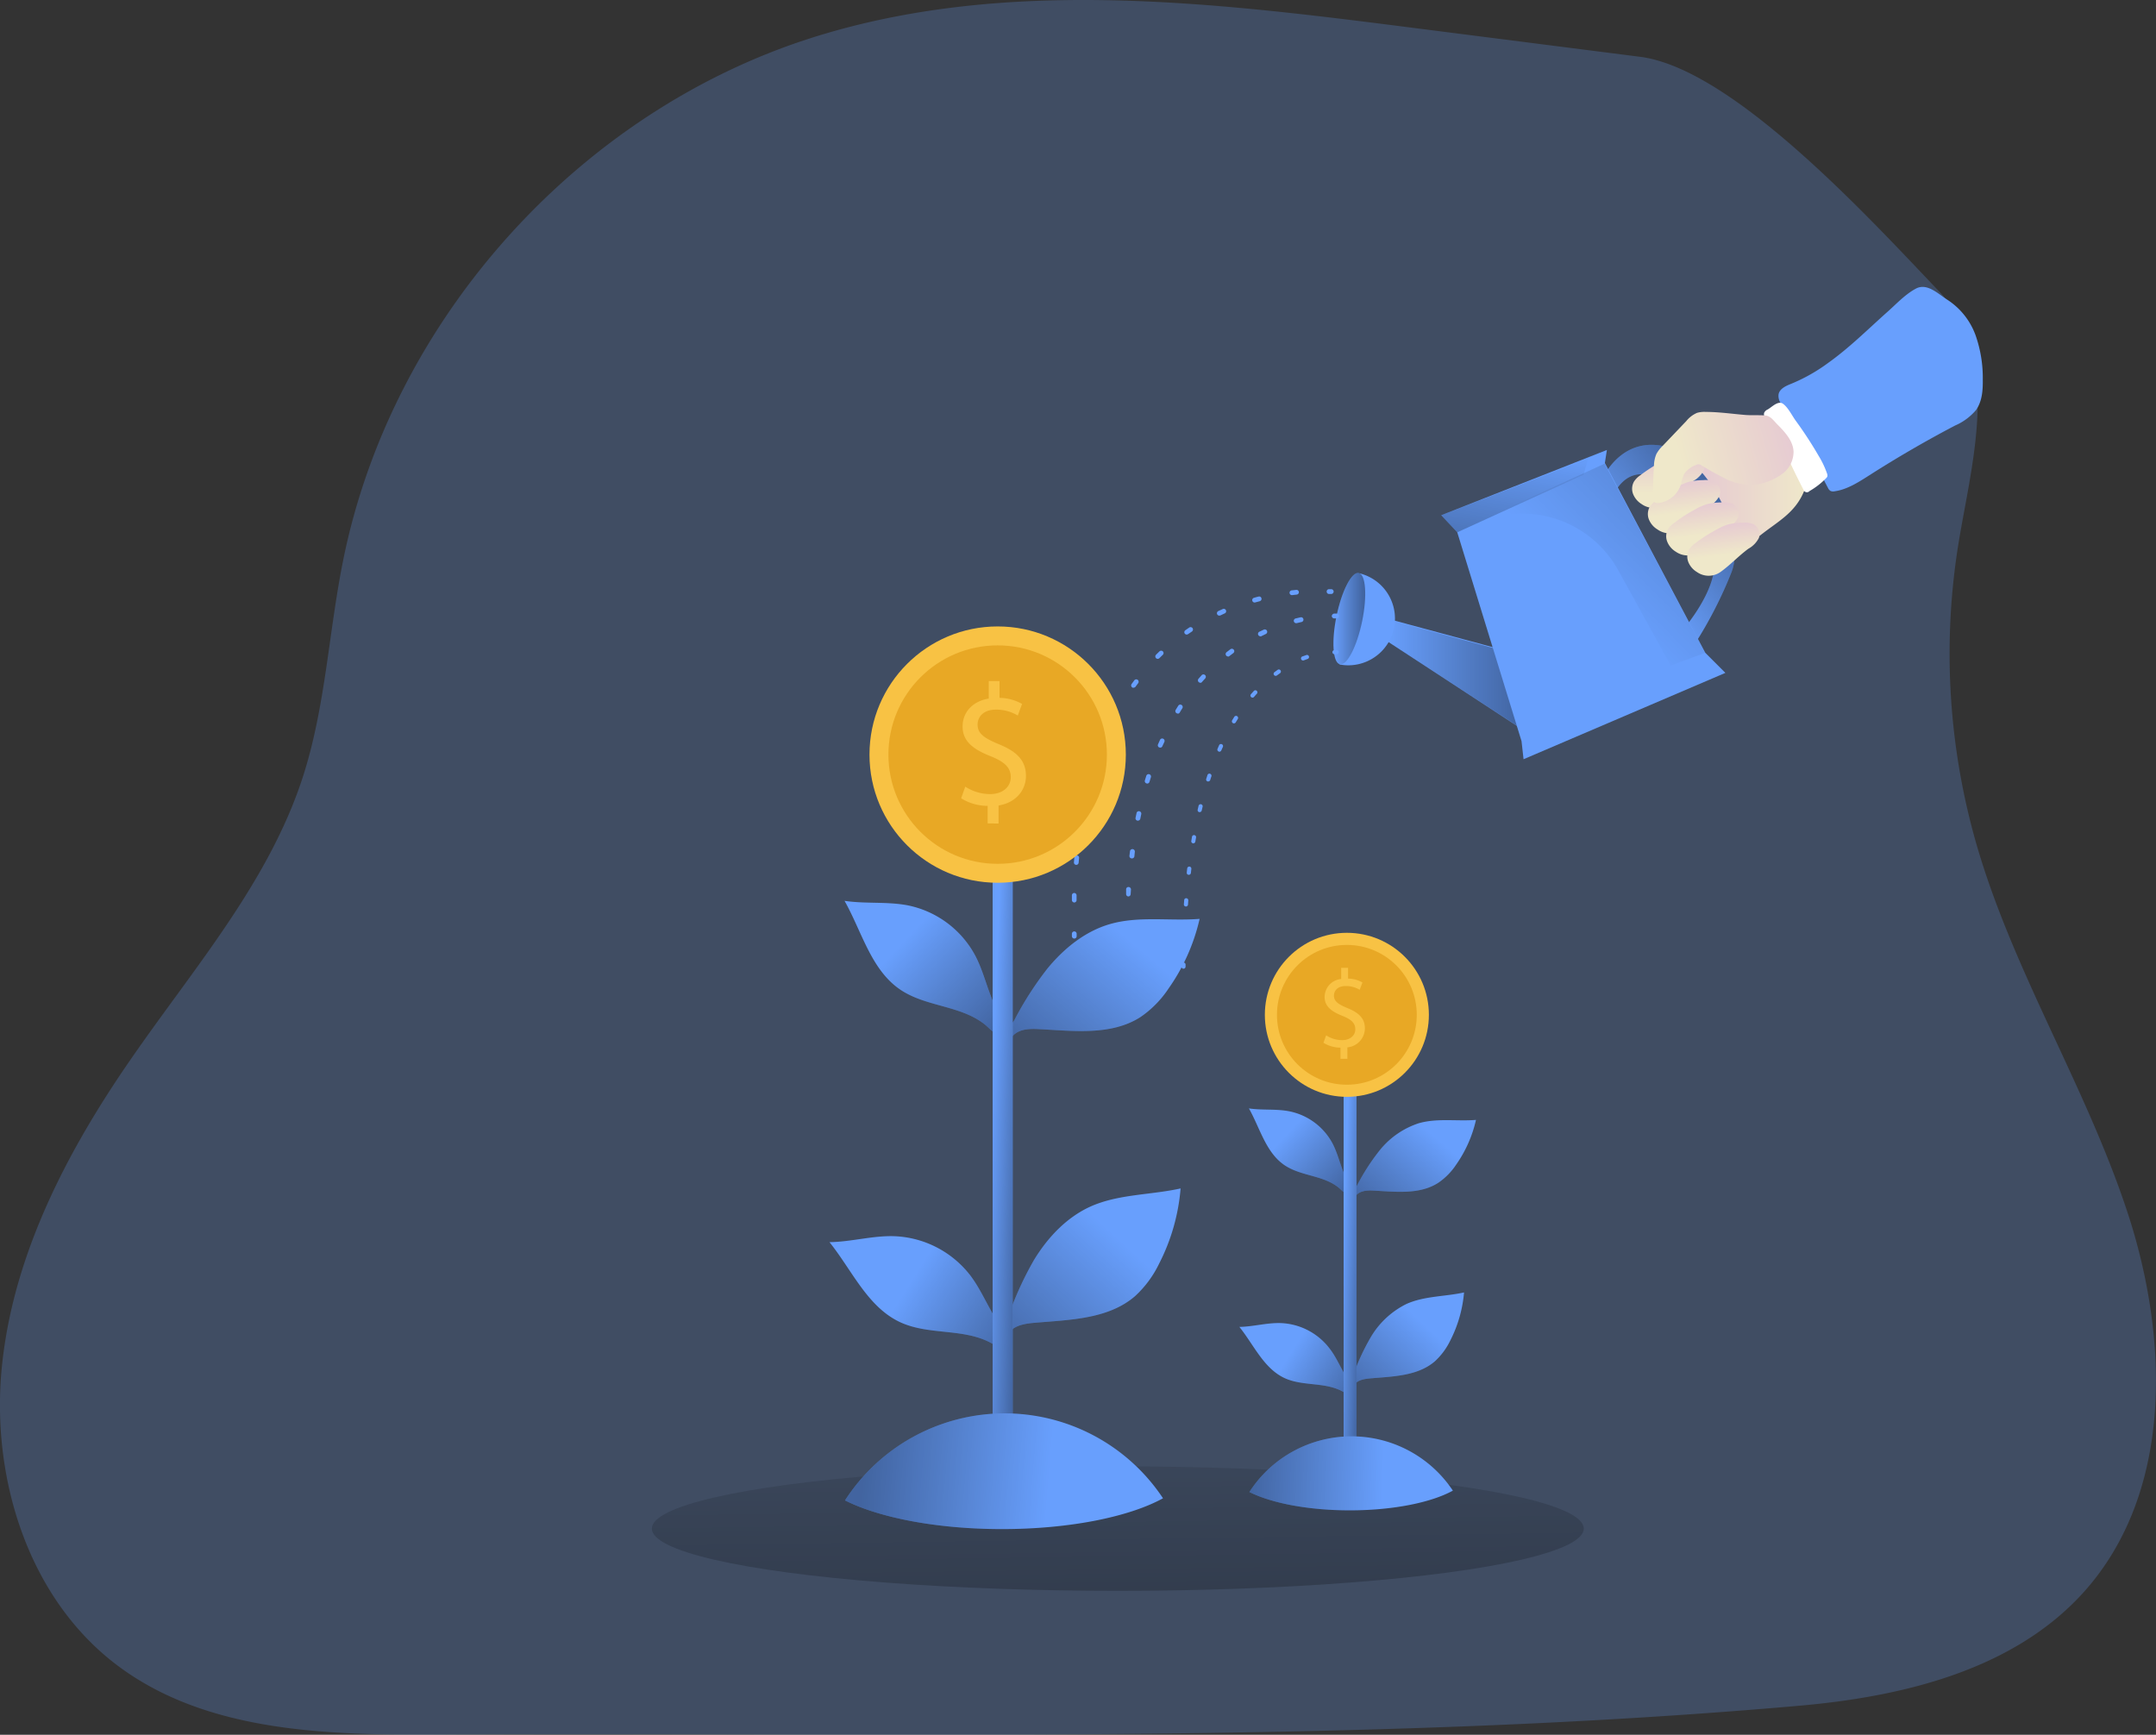 <svg id="Layer_1" data-name="Layer 1" xmlns="http://www.w3.org/2000/svg" xmlns:xlink="http://www.w3.org/1999/xlink" viewBox="0 0 521.27 419.46"><rect x="0" y="0" width="521.27" height="419.46" fill="#333333" stroke="none"/><defs><linearGradient id="linear-gradient" x1="335.42" y1="163.77" x2="369.65" y2="163.77" gradientUnits="userSpaceOnUse"><stop offset="0" stop-color="#010101" stop-opacity="0"/><stop offset="0.95" stop-color="#010101"/></linearGradient><linearGradient id="linear-gradient-2" x1="414.41" y1="140.87" x2="445.57" y2="140.87" gradientUnits="userSpaceOnUse"><stop offset="0" stop-color="#e4c5d5"/><stop offset="0.42" stop-color="#e9d3cf"/><stop offset="1" stop-color="#efe8ca"/></linearGradient><linearGradient id="linear-gradient-3" x1="402.02" y1="159.67" x2="426.78" y2="140.57" xlink:href="#linear-gradient"/><linearGradient id="linear-gradient-4" x1="412.09" y1="129.7" x2="412.09" y2="140.18" xlink:href="#linear-gradient-2"/><linearGradient id="linear-gradient-5" x1="415.06" y1="136.09" x2="416.19" y2="144.91" xlink:href="#linear-gradient-2"/><linearGradient id="linear-gradient-6" x1="419.49" y1="141.43" x2="420.62" y2="150.25" xlink:href="#linear-gradient-2"/><linearGradient id="linear-gradient-7" x1="424.59" y1="146.35" x2="425.72" y2="155.17" xlink:href="#linear-gradient-2"/><linearGradient id="linear-gradient-8" x1="447.21" y1="123.7" x2="415" y2="132.6" xlink:href="#linear-gradient-2"/><linearGradient id="linear-gradient-9" x1="392.31" y1="164.4" x2="454.79" y2="103.21" xlink:href="#linear-gradient"/><linearGradient id="linear-gradient-10" x1="331.12" y1="170.57" x2="338.8" y2="170.57" gradientTransform="translate(434.31 -191.95) rotate(78.34)" xlink:href="#linear-gradient"/><linearGradient id="linear-gradient-11" x1="367.68" y1="107.7" x2="354.09" y2="200.2" xlink:href="#linear-gradient"/><linearGradient id="linear-gradient-12" x1="269.7" y1="329.11" x2="273.58" y2="607.51" xlink:href="#linear-gradient"/><linearGradient id="linear-gradient-13" x1="283.42" y1="249.7" x2="255.9" y2="282.08" xlink:href="#linear-gradient"/><linearGradient id="linear-gradient-14" x1="227.65" y1="248.15" x2="251.69" y2="270.49" xlink:href="#linear-gradient"/><linearGradient id="linear-gradient-15" x1="279.2" y1="320.56" x2="249.42" y2="352.77" xlink:href="#linear-gradient"/><linearGradient id="linear-gradient-16" x1="229.11" y1="330.61" x2="256.47" y2="347.76" xlink:href="#linear-gradient"/><linearGradient id="linear-gradient-17" x1="239.02" y1="283.69" x2="247.6" y2="284.02" xlink:href="#linear-gradient"/><linearGradient id="linear-gradient-18" x1="262.47" y1="377.78" x2="215.21" y2="373.9" xlink:href="#linear-gradient"/><linearGradient id="linear-gradient-19" x1="355.79" y1="295.96" x2="338.18" y2="316.67" xlink:href="#linear-gradient"/><linearGradient id="linear-gradient-20" x1="320.11" y1="294.97" x2="335.48" y2="309.26" xlink:href="#linear-gradient"/><linearGradient id="linear-gradient-21" x1="353.09" y1="341.3" x2="334.03" y2="361.91" xlink:href="#linear-gradient"/><linearGradient id="linear-gradient-22" x1="321.04" y1="347.72" x2="338.54" y2="358.7" xlink:href="#linear-gradient"/><linearGradient id="linear-gradient-23" x1="324.24" y1="310.15" x2="329.73" y2="310.36" xlink:href="#linear-gradient"/><linearGradient id="linear-gradient-24" x1="343.15" y1="377.46" x2="308.68" y2="376.49" xlink:href="#linear-gradient"/></defs><title>Saving 2</title><path d="M436.9,51.91c-11.06-9-22.27-16-31.66-17.2l-56.06-7.15c-48.11-6.14-98-12.13-144.26,2.58-56.49,18-101.48,68.14-113.21,126.25-3.53,17.46-4.28,35.53-9.77,52.48C73.71,234.27,55.62,255,40.42,277,25,299.26,12,324.18,9.21,351.17s6.3,56.33,28,72.58,51.06,16.8,78.21,16.65c108.61-.59,220.6,2.51,328.58-7,25.2-2.24,51.87-8.77,68.71-27.65,21.45-24.07,20.46-61.09,10.37-91.71s-27.78-58.42-36.63-89.42a166.53,166.53,0,0,1-4.43-70.8c3-19.6,11.3-46-4.49-62.42C468,81.42,452.59,64.66,436.9,51.91Z" transform="translate(-8.73 -20.98)" fill="#689ffd" opacity="0.24" style="isolation:isolate"/><polygon points="363.26 157.12 336.31 149.83 334.85 154.69 369.08 177.03 363.26 157.12" fill="#689ffd"/><polygon points="363.82 157.46 336.87 150.17 335.42 155.03 369.65 177.36 363.82 157.46" opacity="0.37" fill="url(#linear-gradient)"/><path d="M434.38,150.38c-1.58,1.25-3.1,2.78-5.08,3.18-2.89.58-5.62-1.44-7.77-3.47-2.9-2.74-5.65-5.9-6.72-9.75s0-8.53,3.32-10.71c2.19-1.41,4.95-1.56,7.56-1.56a87.83,87.83,0,0,1,13.74,1.14,8.8,8.8,0,0,1,3.07.91c3.36,1.94,3.68,6.7,2.31,9.86C442.61,145.09,438.52,147.1,434.38,150.38Z" transform="translate(-8.73 -20.98)" fill="url(#linear-gradient-2)"/><path d="M396.39,136.34s4.22-9.49,14.31-7.54,20.53,20.77,16.64,30.6a101.28,101.28,0,0,1-8.74,17.12L415,174s8.26-9.11,8.26-16.75-12.39-19.43-12.75-19.79-6.68-5-11.17,2.18S396.39,136.34,396.39,136.34Z" transform="translate(-8.73 -20.98)" fill="#689ffd"/><path d="M396.39,136.34s4.22-9.49,14.31-7.54,20.53,20.77,16.64,30.6a101.28,101.28,0,0,1-8.74,17.12L415,174s8.26-9.11,8.26-16.75-12.39-19.43-12.75-19.79-6.68-5-11.17,2.18S396.39,136.34,396.39,136.34Z" transform="translate(-8.73 -20.98)" opacity="0.37" fill="url(#linear-gradient-3)"/><path d="M441.82,113.77c-1.34.53-2.95,1.26-3.09,2.7A3.2,3.2,0,0,0,439,118a27.88,27.88,0,0,0,3.17,5.11c3.39,4.93,5.68,10.51,8.49,15.79a1.74,1.74,0,0,0,.65.79,1.65,1.65,0,0,0,1,.08c3-.42,5.72-2.17,8.31-3.82q10.16-6.5,20.83-12.09a13.75,13.75,0,0,0,5-3.69c1.5-2.06,1.71-4.78,1.67-7.34A31.05,31.05,0,0,0,486.36,102a17.23,17.23,0,0,0-6.67-8.45c-2.29-1.44-5-4.24-7.73-2.79s-5,4-7.22,5.92c-4.63,4.15-9.06,8.55-14.14,12.15A41.75,41.75,0,0,1,441.82,113.77Z" transform="translate(-8.73 -20.98)" fill="#689ffd"/><path d="M436.09,120a1.64,1.64,0,0,0-.84.82,1.4,1.4,0,0,0,.1.9c.57,1.49,1.77,2.62,2.67,3.93a22.5,22.5,0,0,1,1.74,3.34c1.59,3.49,3.24,7,5,10.38a.86.86,0,0,0,1.48.34,18.16,18.16,0,0,0,4-3.11,1.16,1.16,0,0,0,.3-.43,1.2,1.2,0,0,0-.06-.65,21.71,21.71,0,0,0-2-4.24,96.68,96.68,0,0,0-5.65-8.66c-.85-1.2-1.79-3.12-3-4S437.08,119.47,436.09,120Z" transform="translate(-8.73 -20.98)" fill="#fff"/><path d="M405.67,142.89a5.11,5.11,0,0,1-2.07-2.39,3.53,3.53,0,0,1,.2-3.09,5.52,5.52,0,0,1,1.48-1.49,39.76,39.76,0,0,1,5.23-3.36,13.16,13.16,0,0,1,3.06-1.26,15.62,15.62,0,0,1,3.13-.33,5.39,5.39,0,0,1,2.71.38,2.76,2.76,0,0,1,1.3,3.26,6.15,6.15,0,0,1-2.54,2.64c-2.36,1.73-4.35,3.92-6.74,5.62A5,5,0,0,1,405.67,142.89Z" transform="translate(-8.73 -20.98)" fill="url(#linear-gradient-4)"/><path d="M409.47,149a5,5,0,0,1-2.06-2.39,3.56,3.56,0,0,1,.19-3.09,5.86,5.86,0,0,1,1.49-1.49,39.76,39.76,0,0,1,5.23-3.36,13.09,13.09,0,0,1,3.05-1.26,15.79,15.79,0,0,1,3.14-.33,5.4,5.4,0,0,1,2.71.38,2.78,2.78,0,0,1,1.3,3.26A6.17,6.17,0,0,1,422,143.4c-2.36,1.73-4.35,3.92-6.74,5.62A5,5,0,0,1,409.47,149Z" transform="translate(-8.73 -20.98)" fill="url(#linear-gradient-5)"/><path d="M413.9,154.38a5,5,0,0,1-2.06-2.39,3.56,3.56,0,0,1,.19-3.09,5.67,5.67,0,0,1,1.49-1.48,38.83,38.83,0,0,1,5.23-3.37,13.09,13.09,0,0,1,3.05-1.26,15.07,15.07,0,0,1,3.14-.32,5.29,5.29,0,0,1,2.71.37,2.79,2.79,0,0,1,1.3,3.27,6.24,6.24,0,0,1-2.54,2.63c-2.37,1.73-4.36,3.92-6.75,5.62A5,5,0,0,1,413.9,154.38Z" transform="translate(-8.73 -20.98)" fill="url(#linear-gradient-6)"/><path d="M419,159.29a5,5,0,0,1-2.06-2.38,3.59,3.59,0,0,1,.19-3.1,6,6,0,0,1,1.48-1.48,39.5,39.5,0,0,1,5.24-3.36,13.12,13.12,0,0,1,3-1.27,16.48,16.48,0,0,1,3.14-.32,5.51,5.51,0,0,1,2.71.37,2.79,2.79,0,0,1,1.3,3.27,6.17,6.17,0,0,1-2.55,2.64c-2.36,1.73-4.35,3.92-6.74,5.62A4.94,4.94,0,0,1,419,159.29Z" transform="translate(-8.73 -20.98)" fill="url(#linear-gradient-7)"/><path d="M421.15,120.58a6.31,6.31,0,0,0-2.12.23,6.8,6.8,0,0,0-2.61,2l-5.72,6a7.81,7.81,0,0,0-1.52,2,7.61,7.61,0,0,0-.56,2.84c-.17,2.55-.25,5.11-.25,7.66a1.5,1.5,0,0,0,.26,1,1.31,1.31,0,0,0,1.11.3,6.48,6.48,0,0,0,5.45-4.7,9.9,9.9,0,0,1,.77-2.4,6.15,6.15,0,0,1,2.8-2.09,1.42,1.42,0,0,1,.56-.18,1.48,1.48,0,0,1,.84.3c1.68,1,3.37,2,5.13,2.86a14.52,14.52,0,0,0,7,1.86,14.28,14.28,0,0,0,7.74-3,6.66,6.66,0,0,0,2.34-5.07c-.11-2.62-2.08-4.74-3.93-6.6-.85-.85-1.59-2-2.84-2.15-1.59-.13-3.23,0-4.84-.12C427.56,121.06,424.36,120.58,421.15,120.58Z" transform="translate(-8.73 -20.98)" fill="url(#linear-gradient-8)"/><polygon points="348.45 124.58 352.33 128.71 367.87 179.21 368.36 183.58 417.16 162.7 412.3 157.84 388.02 111.96 388.51 108.8 348.45 124.58" fill="#689ffd"/><path d="M346,170.57a11.29,11.29,0,0,1-11.32,11.28,10.39,10.39,0,0,1-2.07-.21l4.94-22A11.25,11.25,0,0,1,346,170.57Z" transform="translate(-8.73 -20.98)" fill="#689ffd"/><path d="M366.93,146.7l29.74-13.6L421,178.83l-8.33,3.07L400,158.9a26.49,26.49,0,0,0-28.82-13.13Z" transform="translate(-8.73 -20.98)" opacity="0.37" fill="url(#linear-gradient-9)"/><ellipse cx="334.96" cy="170.57" rx="11.27" ry="3.16" transform="translate(91.49 443.16) rotate(-78.34)" fill="#689ffd"/><ellipse cx="334.96" cy="170.57" rx="11.27" ry="3.16" transform="translate(91.49 443.16) rotate(-78.34)" opacity="0.37" fill="url(#linear-gradient-10)"/><polygon points="352.33 128.71 382.88 114.76 383.97 110.87 348.45 124.58 352.33 128.71" fill="url(#linear-gradient-11)"/><path d="M330.63,164.6h-.07l-.53,0a.57.57,0,0,1-.54-.61.55.55,0,0,1,.61-.54l.59,0a.58.58,0,0,1-.06,1.15Z" transform="translate(-8.73 -20.98)" fill="#689ffd"/><path d="M268.46,239.2h0a.59.59,0,0,1-.57-.59l0-1.15a.57.57,0,0,1,.57-.56h0a.58.58,0,0,1,.56.6l0,1.14A.58.58,0,0,1,268.46,239.2Zm.49-9.1h-.05a.57.57,0,0,1-.52-.63l.1-1.14a.56.56,0,0,1,.63-.52.57.57,0,0,1,.52.63l-.11,1.13A.57.57,0,0,1,269,230.1Zm1.09-9H270a.58.58,0,0,1-.48-.66l.19-1.13a.57.57,0,0,1,.66-.48.58.58,0,0,1,.47.67l-.18,1.12A.58.58,0,0,1,270,221.06Zm1.8-8.94h-.14a.58.58,0,0,1-.42-.7c.09-.38.19-.75.28-1.11a.6.6,0,0,1,.71-.42.58.58,0,0,1,.41.71c-.09.36-.19.73-.28,1.1A.57.57,0,0,1,271.84,212.12Zm2.64-8.71a.45.45,0,0,1-.2,0,.58.58,0,0,1-.35-.74l.4-1.07a.58.58,0,0,1,.75-.34.57.57,0,0,1,.33.74L275,203A.59.59,0,0,1,274.48,203.41Zm3.61-8.36a.54.54,0,0,1-.27-.07.56.56,0,0,1-.24-.77l.53-1a.58.58,0,0,1,1,.54l-.53,1A.58.58,0,0,1,278.09,195.05Zm4.7-7.8a.58.58,0,0,1-.33-.1.59.59,0,0,1-.14-.81l.68-.93a.58.58,0,0,1,.93.69l-.67.91A.57.57,0,0,1,282.79,187.25Zm5.86-7a.58.58,0,0,1-.41-1c.27-.28.55-.54.82-.81a.59.59,0,0,1,.82,0,.58.58,0,0,1,0,.82l-.81.79A.54.54,0,0,1,288.65,180.28Zm7-5.87a.61.61,0,0,1-.48-.25.58.58,0,0,1,.15-.8l.94-.65a.59.59,0,0,1,.81.15.6.6,0,0,1-.16.81l-.93.63A.59.59,0,0,1,295.61,174.41Zm7.87-4.58a.58.58,0,0,1-.24-1.1l1.05-.48a.58.58,0,1,1,.46,1.06l-1,.47A.7.7,0,0,1,303.48,169.83Zm8.54-3.18a.56.56,0,0,1-.55-.42.57.57,0,0,1,.4-.71q.56-.17,1.11-.3a.56.56,0,0,1,.7.41.58.58,0,0,1-.41.71l-1.09.29A.41.41,0,0,1,312,166.65Zm9-1.78a.58.58,0,0,1-.07-1.15l1.15-.12a.57.57,0,1,1,.11,1.14l-1.12.13Z" transform="translate(-8.73 -20.98)" fill="#689ffd"/><path d="M268.47,247.92a.58.58,0,0,1-.58-.56v-.59a.58.58,0,0,1,.57-.58h0a.58.58,0,0,1,.58.56v.58a.57.57,0,0,1-.56.59Z" transform="translate(-8.73 -20.98)" fill="#689ffd"/><path d="M331.87,170.51s.11,0-.57,0a.6.6,0,0,1-.58-.59.66.66,0,0,1,.59-.58c.39,0,.6,0,.6,0a.57.57,0,0,1,.54.61A.58.58,0,0,1,331.87,170.51Z" transform="translate(-8.73 -20.98)" fill="#689ffd"/><path d="M281.55,237.74h0a.57.57,0,0,1-.55-.61L281,236a.55.55,0,0,1,.62-.54.59.59,0,0,1,.55.62l-.08,1.15A.57.57,0,0,1,281.55,237.74Zm.83-9.2h-.07a.58.58,0,0,1-.51-.65l.15-1.16a.59.59,0,0,1,1.16.16L283,228A.58.58,0,0,1,282.38,228.54Zm1.47-9.13h-.11a.58.58,0,0,1-.46-.69l.24-1.13a.56.56,0,0,1,.69-.45.59.59,0,0,1,.45.69l-.23,1.12A.59.59,0,0,1,283.85,219.41Zm2.24-9a.45.45,0,0,1-.16,0,.59.59,0,0,1-.4-.72l.35-1.12a.58.58,0,0,1,.73-.38.58.58,0,0,1,.38.73l-.34,1.1A.59.59,0,0,1,286.09,210.45Zm3.16-8.69a.46.46,0,0,1-.23,0,.57.57,0,0,1-.31-.76l.48-1.07a.57.57,0,0,1,.77-.29.59.59,0,0,1,.29.77l-.47,1A.57.57,0,0,1,289.25,201.76Zm4.24-8.21a.59.59,0,0,1-.31-.09.58.58,0,0,1-.19-.8c.2-.33.41-.66.62-1a.57.57,0,0,1,.8-.18.58.58,0,0,1,.18.8c-.2.32-.41.64-.61,1A.58.58,0,0,1,293.49,193.55Zm5.45-7.45a.59.59,0,0,1-.38-.14.58.58,0,0,1-.06-.82l.78-.88a.58.58,0,0,1,.82,0,.57.57,0,0,1,0,.82c-.25.28-.51.56-.76.85A.6.6,0,0,1,298.94,186.1Zm6.71-6.35a.55.55,0,0,1-.46-.22.58.58,0,0,1,.1-.82l.93-.71a.6.6,0,0,1,.82.13.58.58,0,0,1-.13.81l-.91.69A.57.57,0,0,1,305.65,179.75Zm7.83-4.88a.58.58,0,0,1-.25-1.11l1.06-.5a.58.58,0,1,1,.48,1.06l-1,.49A.58.58,0,0,1,313.48,174.87Zm8.68-3.17a.58.58,0,0,1-.14-1.15l1.15-.27a.57.57,0,0,1,.69.45.58.58,0,0,1-.45.69l-1.11.26Z" transform="translate(-8.73 -20.98)" fill="#689ffd"/><path d="M281.26,246.55h0a.57.57,0,0,1-.57-.59v-.59a.59.59,0,0,1,.59-.57h0a.58.58,0,0,1,.57.59V246A.58.58,0,0,1,281.26,246.55Z" transform="translate(-8.73 -20.98)" fill="#689ffd"/><path d="M331.87,179.17h-.49a.5.5,0,0,1,0-1h0l.52,0a.5.5,0,0,1,0,1Z" transform="translate(-8.73 -20.98)" fill="#689ffd"/><path d="M295,247.86h0a.52.52,0,0,1-.48-.52l0-1a.45.45,0,0,1,.52-.47.5.5,0,0,1,.48.52l0,1A.5.5,0,0,1,295,247.86Zm.42-7.69h0a.5.5,0,0,1-.46-.54l.08-1a.47.47,0,0,1,.53-.46.5.5,0,0,1,.46.54l-.07,1A.5.5,0,0,1,295.43,240.17Zm.73-7.66h-.06a.49.49,0,0,1-.43-.55l.11-1a.5.5,0,0,1,1,.12l-.11,1A.51.51,0,0,1,296.16,232.51Zm1.1-7.62h-.09a.49.49,0,0,1-.4-.58l.17-1a.49.49,0,0,1,.57-.4.51.51,0,0,1,.41.58l-.17.95A.49.49,0,0,1,297.26,224.89Zm1.53-7.54-.11,0a.49.49,0,0,1-.37-.6l.22-.94a.51.51,0,0,1,.61-.36.49.49,0,0,1,.36.6l-.22.94A.51.51,0,0,1,298.79,217.35Zm2.06-7.42a.39.39,0,0,1-.15,0,.49.49,0,0,1-.32-.63l.3-.92a.49.49,0,0,1,.63-.31.51.51,0,0,1,.32.63c-.11.3-.2.6-.3.91A.5.5,0,0,1,300.85,209.93Zm2.72-7.19a.46.46,0,0,1-.2-.05.49.49,0,0,1-.26-.65l.39-.89a.5.5,0,0,1,.91.41l-.39.87A.5.5,0,0,1,303.57,202.74Zm3.51-6.85a.48.48,0,0,1-.26-.07.5.5,0,0,1-.17-.68l.51-.83a.5.5,0,0,1,.85.53c-.17.27-.34.54-.5.81A.5.5,0,0,1,307.08,195.89Zm4.49-6.23a.46.46,0,0,1-.33-.13.49.49,0,0,1-.05-.7l.65-.73a.5.5,0,1,1,.73.67q-.31.34-.63.72A.5.5,0,0,1,311.57,189.66Zm5.6-5.26a.51.51,0,0,1-.4-.2.5.5,0,0,1,.11-.7l.79-.57a.5.5,0,0,1,.57.82l-.77.55A.47.47,0,0,1,317.17,184.4Zm6.71-3.72a.5.5,0,0,1-.17-1l.92-.33a.5.5,0,0,1,.32.94l-.89.33Z" transform="translate(-8.73 -20.98)" fill="#689ffd"/><path d="M294.86,255.21h0a.5.5,0,0,1-.49-.51v-.5a.5.5,0,0,1,.5-.49h0a.5.5,0,0,1,.5.5v.5A.49.49,0,0,1,294.86,255.21Z" transform="translate(-8.73 -20.98)" fill="#689ffd"/><ellipse cx="270.26" cy="369.61" rx="112.66" ry="15.05" fill="url(#linear-gradient-12)"/><path d="M262,255.14c4-4.86,9.1-9,15.13-10.73,7-2,14.41-.68,21.64-1.25A47.53,47.53,0,0,1,291.26,260a25.23,25.23,0,0,1-6.77,6.89c-7.05,4.54-16.17,3.37-24.55,2.93-2.2-.12-4.67-.07-6.21,1.5-.68.7-3.45,2.8-3.08.47.12-.74,2.83-3.22,3.32-4.13A80,80,0,0,1,262,255.14Z" transform="translate(-8.73 -20.98)" fill="#689ffd"/><path d="M244.54,252.07a23.87,23.87,0,0,0-16.19-12.15c-5.06-1-10.32-.35-15.43-1.12,4.21,7.47,6.41,16.72,13.52,21.5,6.19,4.16,14.48,3.73,20.38,8.38,1.65,1.3,2.89,3.45,3.71.35.45-1.68-.31-2.91-1-4.34C247.51,260.63,246.65,256.1,244.54,252.07Z" transform="translate(-8.73 -20.98)" fill="#689ffd"/><path d="M262,255.14c4-4.86,9.1-9,15.13-10.73,7-2,14.41-.68,21.64-1.25A47.53,47.53,0,0,1,291.26,260a25.23,25.23,0,0,1-6.77,6.89c-7.05,4.54-16.17,3.37-24.55,2.93-2.2-.12-4.67-.07-6.21,1.5-.68.7-3.45,2.8-3.08.47.12-.74,2.83-3.22,3.32-4.13A80,80,0,0,1,262,255.14Z" transform="translate(-8.73 -20.98)" opacity="0.37" fill="url(#linear-gradient-13)"/><path d="M244.54,252.07a23.87,23.87,0,0,0-16.19-12.15c-5.06-1-10.32-.35-15.43-1.12,4.21,7.47,6.41,16.72,13.52,21.5,6.19,4.16,14.48,3.73,20.38,8.38,1.65,1.3,2.89,3.45,3.71.35.45-1.68-.31-2.91-1-4.34C247.51,260.63,246.65,256.1,244.54,252.07Z" transform="translate(-8.73 -20.98)" opacity="0.37" fill="url(#linear-gradient-14)"/><path d="M258.7,325.68c3.33-5.48,7.92-10.38,13.77-13,6.76-3,14.48-2.73,21.7-4.34A48.33,48.33,0,0,1,289,326.48a25.92,25.92,0,0,1-5.86,7.92c-6.49,5.6-15.87,5.7-24.41,6.44-2.24.2-4.73.6-6.07,2.4-.59.8-3.08,3.31-3,.91,0-.77,2.4-3.66,2.77-4.64A81,81,0,0,1,258.7,325.68Z" transform="translate(-8.73 -20.98)" fill="#689ffd"/><path d="M243.37,329.43A24.38,24.38,0,0,0,225,319.89c-5.26-.18-10.45,1.37-15.72,1.44,5.48,6.82,9.23,15.77,17.19,19.4,6.92,3.16,15.2,1.35,21.92,5,1.87,1,3.48,3,3.79-.26.17-1.77-.8-2.88-1.74-4.2C247.78,337.55,246.16,333.14,243.37,329.43Z" transform="translate(-8.73 -20.98)" fill="#689ffd"/><path d="M258.7,325.68c3.33-5.48,7.92-10.38,13.77-13,6.76-3,14.48-2.73,21.7-4.34A48.33,48.33,0,0,1,289,326.48a25.92,25.92,0,0,1-5.86,7.92c-6.49,5.6-15.87,5.7-24.41,6.44-2.24.2-4.73.6-6.07,2.4-.59.8-3.08,3.31-3,.91,0-.77,2.4-3.66,2.77-4.64A81,81,0,0,1,258.7,325.68Z" transform="translate(-8.73 -20.98)" opacity="0.37" fill="url(#linear-gradient-15)"/><path d="M243.37,329.43A24.38,24.38,0,0,0,225,319.89c-5.26-.18-10.45,1.37-15.72,1.44,5.48,6.82,9.23,15.77,17.19,19.4,6.92,3.16,15.2,1.35,21.92,5,1.87,1,3.48,3,3.79-.26.17-1.77-.8-2.88-1.74-4.2C247.78,337.55,246.16,333.14,243.37,329.43Z" transform="translate(-8.73 -20.98)" opacity="0.37" fill="url(#linear-gradient-16)"/><rect x="240" y="206.94" width="4.86" height="153.77" fill="#689ffd"/><rect x="240" y="206.94" width="4.86" height="153.77" opacity="0.37" fill="url(#linear-gradient-17)"/><circle cx="241.21" cy="182.46" r="30.99" fill="#f8c244"/><circle cx="241.21" cy="182.46" r="26.41" fill="#e8a825"/><path d="M247.52,220.08v-4.24a12.14,12.14,0,0,1-6.41-1.84l1-2.81a11.15,11.15,0,0,0,6,1.8c3,0,5-1.71,5-4.1s-1.63-3.73-4.73-5c-4.28-1.68-6.92-3.61-6.92-7.25,0-3.48,2.47-6.12,6.33-6.75v-4.23h2.6v4.06a11.31,11.31,0,0,1,5.45,1.47L254.81,194a10.06,10.06,0,0,0-5.28-1.43c-3.23,0-4.44,1.93-4.44,3.6,0,2.18,1.55,3.27,5.19,4.78,4.32,1.76,6.5,3.94,6.5,7.67,0,3.31-2.31,6.42-6.62,7.13v4.36Z" transform="translate(-8.73 -20.98)" fill="#f8c244"/><path d="M289.92,383.26c-8.14,4.48-22.52,7.45-38.94,7.45-15.76,0-29.66-2.76-37.94-6.94a45.94,45.94,0,0,1,76.88-.51Z" transform="translate(-8.73 -20.98)" fill="#689ffd"/><path d="M289.92,383.26c-8.14,4.48-22.52,7.45-38.94,7.45-15.76,0-29.66-2.76-37.94-6.94a45.94,45.94,0,0,1,76.88-.51Z" transform="translate(-8.73 -20.98)" opacity="0.37" fill="url(#linear-gradient-18)"/><path d="M342.06,299.44a20.09,20.09,0,0,1,9.68-6.86c4.46-1.29,9.23-.44,13.85-.81a30.54,30.54,0,0,1-4.79,10.81,16,16,0,0,1-4.33,4.4c-4.51,2.91-10.34,2.16-15.71,1.88-1.4-.08-3,0-4,1-.43.44-2.2,1.79-2,.3.08-.47,1.81-2.06,2.13-2.64A51.07,51.07,0,0,1,342.06,299.44Z" transform="translate(-8.73 -20.98)" fill="#689ffd"/><path d="M330.91,297.47a15.23,15.23,0,0,0-10.36-7.76c-3.23-.66-6.6-.23-9.86-.72,2.69,4.78,4.09,10.69,8.64,13.75,4,2.66,9.27,2.39,13,5.36,1.05.83,1.85,2.21,2.37.23a3.73,3.73,0,0,0-.65-2.78C332.81,303,332.26,300.05,330.91,297.47Z" transform="translate(-8.73 -20.98)" fill="#689ffd"/><path d="M342.06,299.44a20.09,20.09,0,0,1,9.68-6.86c4.46-1.29,9.23-.44,13.85-.81a30.54,30.54,0,0,1-4.79,10.81,16,16,0,0,1-4.33,4.4c-4.51,2.91-10.34,2.16-15.71,1.88-1.4-.08-3,0-4,1-.43.44-2.2,1.79-2,.3.08-.47,1.81-2.06,2.13-2.64A51.07,51.07,0,0,1,342.06,299.44Z" transform="translate(-8.73 -20.98)" opacity="0.37" fill="url(#linear-gradient-19)"/><path d="M330.91,297.47a15.23,15.23,0,0,0-10.36-7.76c-3.23-.66-6.6-.23-9.86-.72,2.69,4.78,4.09,10.69,8.64,13.75,4,2.66,9.27,2.39,13,5.36,1.05.83,1.85,2.21,2.37.23a3.73,3.73,0,0,0-.65-2.78C332.81,303,332.26,300.05,330.91,297.47Z" transform="translate(-8.73 -20.98)" opacity="0.37" fill="url(#linear-gradient-20)"/><path d="M340,344.57a20.53,20.53,0,0,1,8.81-8.31c4.33-1.93,9.26-1.75,13.89-2.77a31.14,31.14,0,0,1-3.31,11.59,16.64,16.64,0,0,1-3.75,5.07c-4.16,3.58-10.16,3.65-15.62,4.12-1.43.13-3,.38-3.88,1.54-.38.51-2,2.12-1.95.58,0-.49,1.54-2.34,1.77-3A52,52,0,0,1,340,344.57Z" transform="translate(-8.73 -20.98)" fill="#689ffd"/><path d="M330.16,347a15.57,15.57,0,0,0-11.72-6.1c-3.37-.12-6.69.87-10.06.92,3.51,4.36,5.91,10.09,11,12.41,4.43,2,9.72.86,14,3.23,1.2.66,2.23,1.92,2.43-.17a3.77,3.77,0,0,0-1.12-2.68C333,352.17,332,349.34,330.16,347Z" transform="translate(-8.73 -20.98)" fill="#689ffd"/><path d="M340,344.57a20.53,20.53,0,0,1,8.81-8.31c4.33-1.93,9.26-1.75,13.89-2.77a31.14,31.14,0,0,1-3.31,11.59,16.64,16.64,0,0,1-3.75,5.07c-4.16,3.58-10.16,3.65-15.62,4.12-1.43.13-3,.38-3.88,1.54-.38.51-2,2.12-1.95.58,0-.49,1.54-2.34,1.77-3A52,52,0,0,1,340,344.57Z" transform="translate(-8.73 -20.98)" opacity="0.37" fill="url(#linear-gradient-21)"/><path d="M330.16,347a15.57,15.57,0,0,0-11.72-6.1c-3.37-.12-6.69.87-10.06.92,3.51,4.36,5.91,10.09,11,12.41,4.43,2,9.72.86,14,3.23,1.2.66,2.23,1.92,2.43-.17a3.77,3.77,0,0,0-1.12-2.68C333,352.17,332,349.34,330.16,347Z" transform="translate(-8.73 -20.98)" opacity="0.37" fill="url(#linear-gradient-22)"/><rect x="324.86" y="261.04" width="3.11" height="98.38" fill="#689ffd"/><rect x="324.86" y="261.04" width="3.11" height="98.38" opacity="0.37" fill="url(#linear-gradient-23)"/><circle cx="325.64" cy="245.38" r="19.83" fill="#f8c244"/><circle cx="325.64" cy="245.38" r="16.9" fill="#e8a825"/><path d="M332.82,277V274.3a7.86,7.86,0,0,1-4.11-1.18l.65-1.8a7.08,7.08,0,0,0,3.86,1.16c1.9,0,3.19-1.1,3.19-2.63s-1.05-2.39-3-3.19c-2.73-1.07-4.42-2.31-4.42-4.64A4.39,4.39,0,0,1,333,257.7V255h1.66v2.6a7.23,7.23,0,0,1,3.48.94l-.67,1.77a6.49,6.49,0,0,0-3.38-.91c-2.06,0-2.84,1.24-2.84,2.31,0,1.39,1,2.09,3.33,3.05,2.76,1.13,4.15,2.52,4.15,4.91a4.66,4.66,0,0,1-4.23,4.56V277Z" transform="translate(-8.73 -20.98)" fill="#f8c244"/><path d="M360,381.41c-5.21,2.87-14.41,4.77-24.92,4.77-10.08,0-19-1.77-24.27-4.44a29.4,29.4,0,0,1,49.19-.33Z" transform="translate(-8.73 -20.98)" fill="#689ffd"/><path d="M360,381.41c-5.21,2.87-14.41,4.77-24.92,4.77-10.08,0-19-1.77-24.27-4.44a29.4,29.4,0,0,1,49.19-.33Z" transform="translate(-8.73 -20.98)" opacity="0.37" fill="url(#linear-gradient-24)"/></svg>